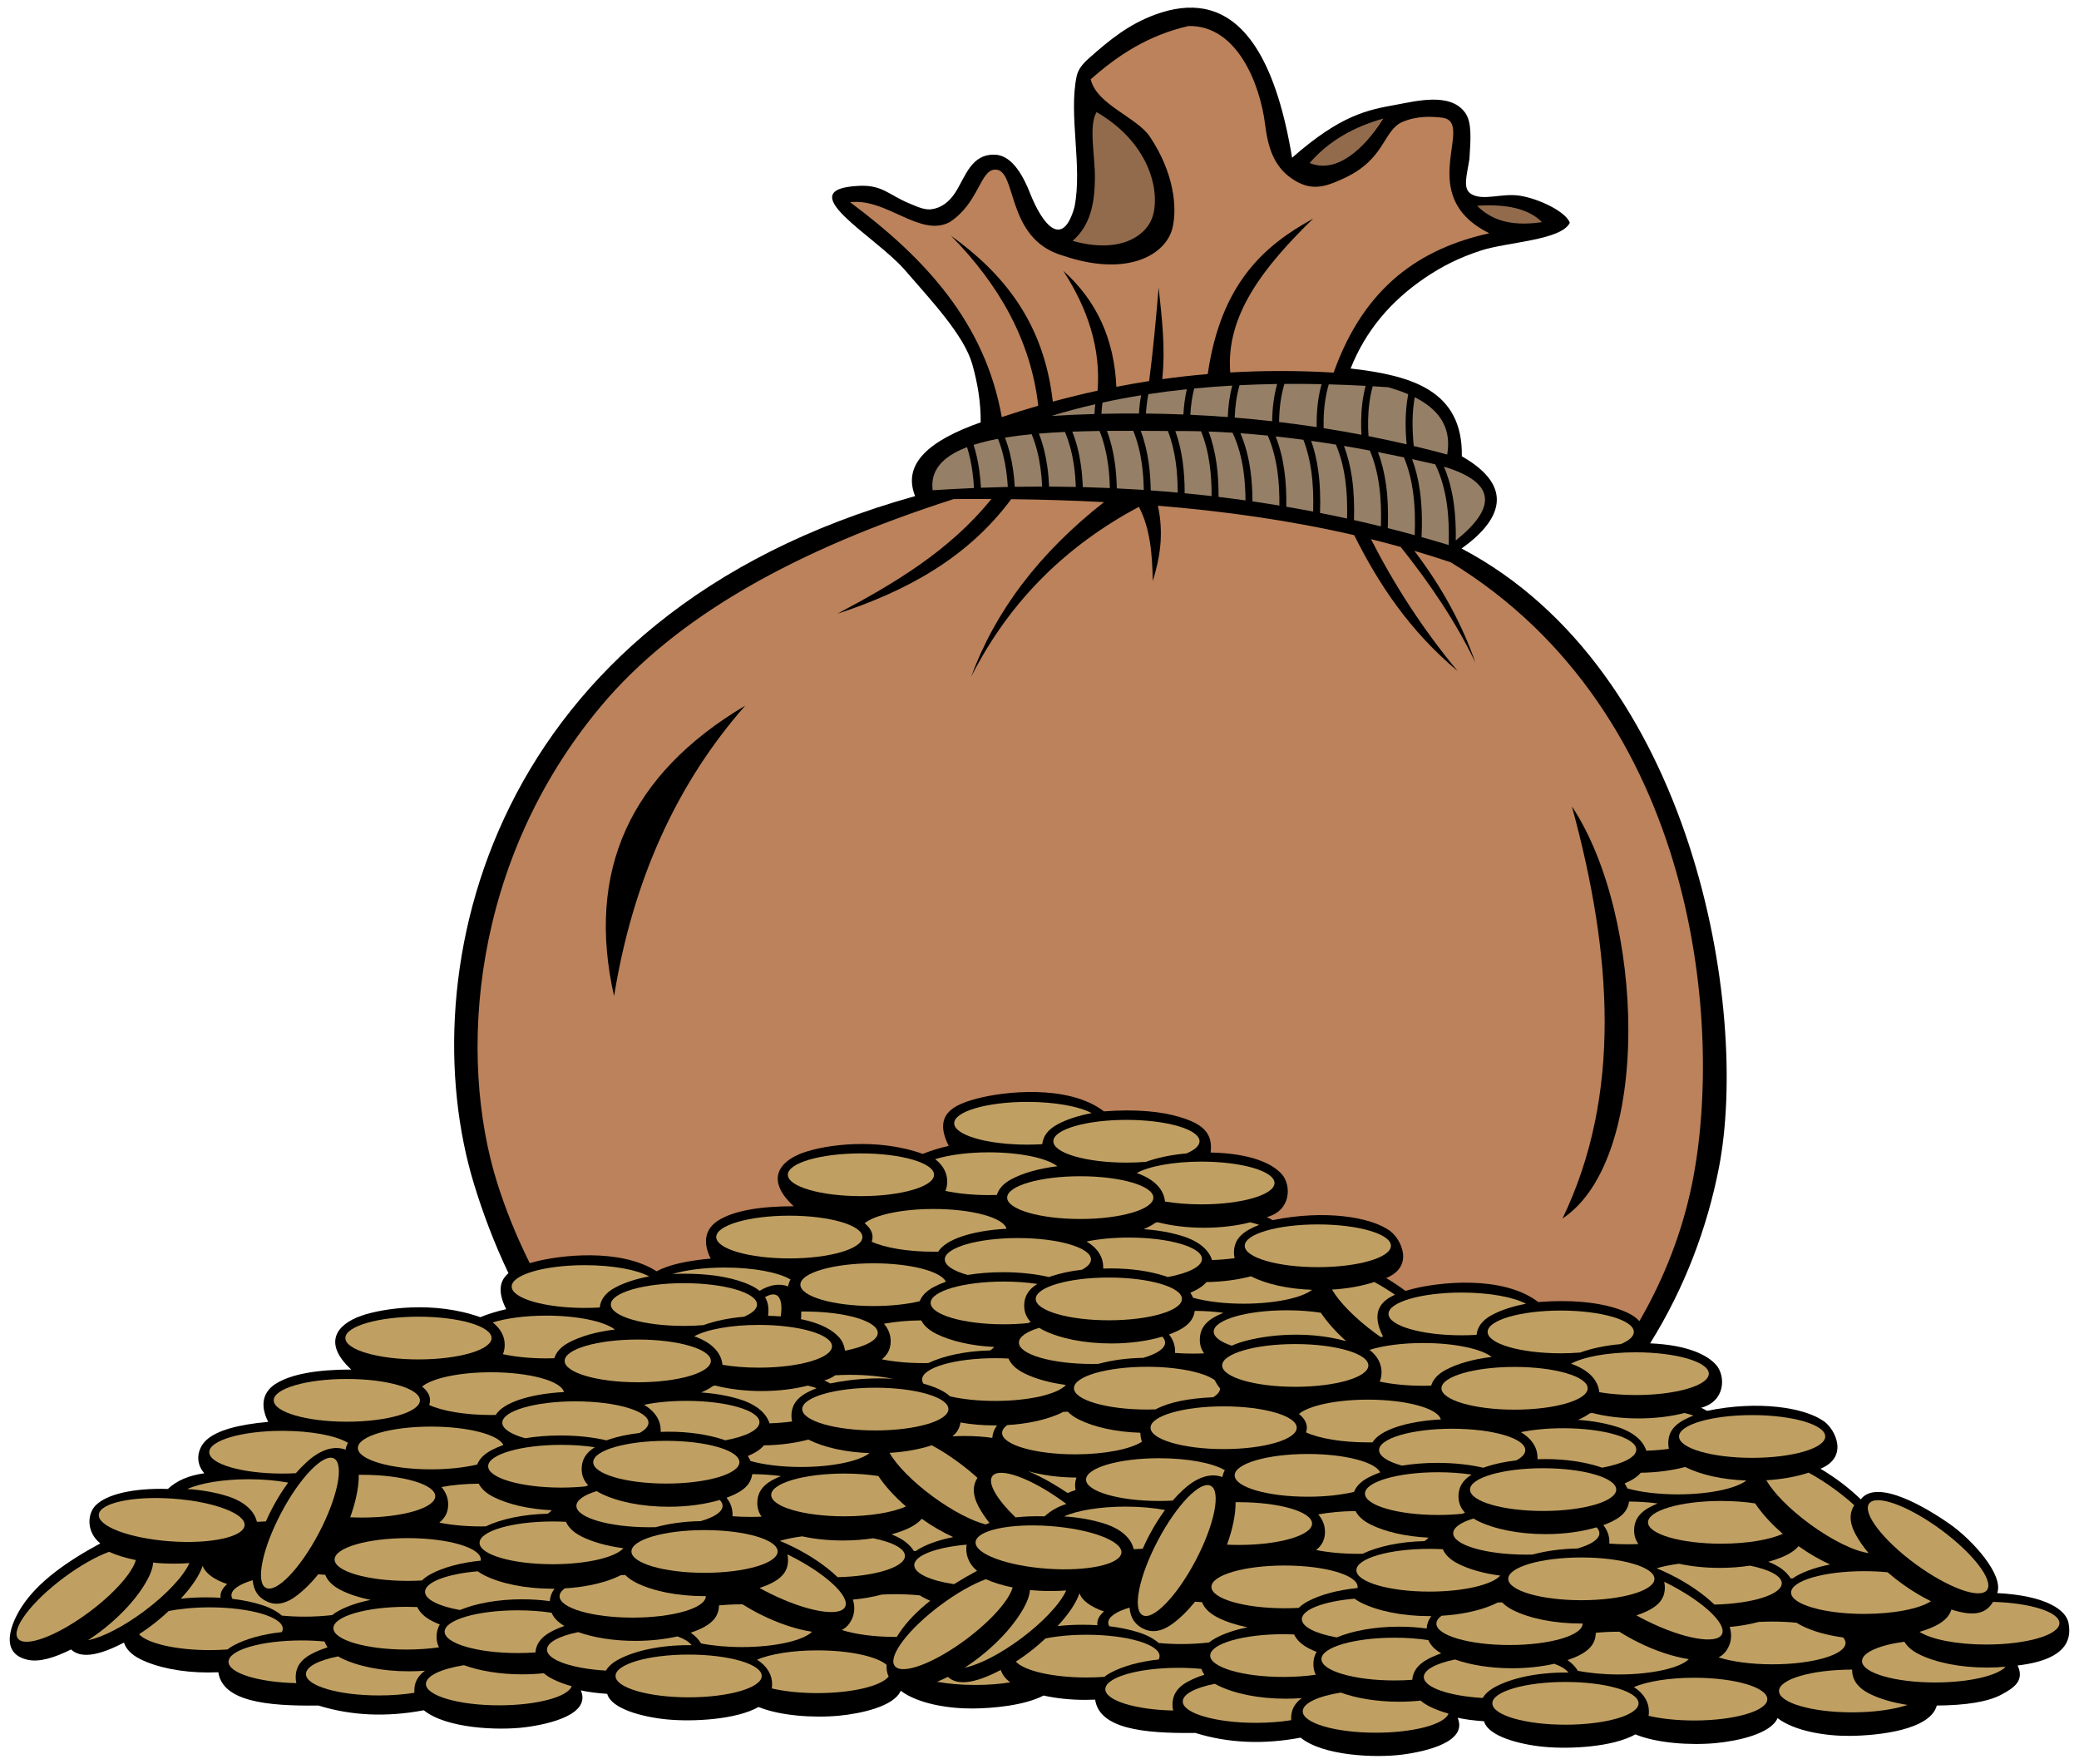 <?xml version="1.0" encoding="UTF-8"?>
<!DOCTYPE svg PUBLIC "-//W3C//DTD SVG 1.1//EN" "http://www.w3.org/Graphics/SVG/1.1/DTD/svg11.dtd">
<svg version="1.1" xmlns="http://www.w3.org/2000/svg" xmlns:xlink="http://www.w3.org/1999/xlink" x="0" y="0" width="593" height="503" viewBox="0, 0, 593, 503">
  <g id="Warstwa_x0020_1">
    <path d="M279.722,120.457 C265.23,125.556 257.289,132.173 261.022,141.494 C139.184,175.412 116.782,277.646 135.237,337.811 C137.644,345.659 140.799,354.249 145.033,363.122 C142.617,365.156 141.787,368.247 144.39,373.382 C141.637,373.998 139.205,374.776 136.992,375.668 C123.648,370.912 109.135,373.141 103.064,375.257 C95.965,377.731 92.006,383.041 100.178,390.598 C90.286,390.6 82.877,391.933 78.548,394.724 C75.255,396.848 73.942,400.458 76.493,405.518 C68.144,406.284 61.976,407.877 58.921,410.652 C56.391,412.951 55.455,416.983 58.274,420.186 C54.07,420.764 50.531,422.163 47.873,424.654 C37.896,424.364 30.537,426.191 27.384,429.233 C24.853,431.674 24.547,436.896 28.6,440.188 C18.964,445.388 10.893,451.13 6.306,458.078 C3.143,462.871 -0.44,471.632 8.012,473.402 C11.246,474.079 15.465,472.831 20.273,470.434 C22.815,472.843 27.525,472.578 35.351,468.471 C35.941,470.25 37.364,471.868 40.044,473.206 C44.697,475.527 51.652,477.002 59.422,477.002 C60.385,477.002 61.335,476.979 62.271,476.935 C63.513,485.181 75.819,486.635 90.833,486.426 C100.185,489.332 110.201,489.783 120.882,487.777 C127.251,492.96 142.069,493.618 149.87,492.61 C156.973,491.692 168.601,488.889 165.669,482.106 C167.678,482.553 170.188,482.885 173.2,483.102 C174.368,487.393 183.339,489.716 190.212,490.383 C197.634,491.103 209.915,490.473 216.371,486.845 C222.418,489.341 232.061,490.022 239.329,489.326 C245.64,488.721 255.001,486.679 256.923,482.211 C261.845,485.948 270.683,487.337 277.545,487.271 C283.32,487.216 292.19,486.412 297.663,483.573 C301.201,484.364 305.236,484.813 309.517,484.813 C310.481,484.813 311.431,484.79 312.367,484.746 C313.608,492.993 325.915,494.446 340.929,494.237 C350.281,497.143 360.297,497.594 370.977,495.589 C377.347,500.771 392.165,501.429 399.966,500.421 C407.068,499.503 418.697,496.7 415.765,489.917 C417.773,490.364 420.284,490.696 423.296,490.913 C424.464,495.204 433.435,497.527 440.308,498.194 C447.729,498.914 460.011,498.284 466.467,494.656 C472.514,497.152 482.157,497.833 489.425,497.137 C495.735,496.532 505.097,494.49 507.019,490.022 C511.94,493.759 520.778,495.148 527.641,495.083 C535.924,495.004 550.58,493.387 552.437,486.428 C560.588,486.363 567.027,485.423 571.02,483.233 C574.329,481.418 577.546,479.414 575.493,475 C591.043,473.191 590.589,466.211 590.02,462.937 C589.376,459.228 583.746,455.092 569.674,454.352 C571.608,449.115 562.508,439.149 556.28,434.765 C549.65,430.098 535.413,421.541 530.756,427.617 C527.501,424.484 523.725,421.553 519.257,418.889 C527.419,415.525 523.468,407.724 520.368,405.452 C514.858,401.413 501.588,399.351 486.886,402.378 C486.299,402.024 485.744,401.748 485.201,401.508 C492.261,399.632 492.2,392.389 489.53,389.318 C486.977,386.382 481.236,383.588 470.668,383.129 C480.564,367.26 486.939,350.166 490.27,333.146 C499.139,287.821 483.054,191.253 416.883,156.437 C428.044,148.506 432.355,138.906 416.964,130.141 C417.284,111.177 402.352,107.076 385.241,105.097 C389.519,94.32 396.685,85.901 406.298,79.346 C411.235,75.98 416.252,73.441 422.568,71.404 C429.928,69.031 445.391,68.526 447.768,63.522 C446.559,60.29 438.813,56.615 433.407,55.802 C428.328,55.038 422.994,57.389 419.626,55.324 C417.111,53.782 418.401,50.083 419.133,45.325 C419.513,39.411 419.848,34.866 417.908,32.15 C413.713,26.274 403.947,28.837 398.323,29.853 C390.285,31.306 382.575,32.645 368.545,44.991 C364.191,18.606 355.717,4.905 343.559,2.548 C339.317,1.725 334.627,2.283 329.506,4.165 C321.866,6.973 316.509,11.369 310.588,16.624 C308.918,18.106 307.509,19.727 307.081,21.799 C304.767,33.021 308.796,47.467 306.478,59.055 C303.121,70.942 297.48,64.404 293.786,55.062 C292.148,50.918 288.976,44.353 283.897,44.121 C277.024,43.807 275.374,50.393 272.555,54.803 C270.738,57.646 268.478,59.268 265.776,59.67 C263.781,59.966 261.753,59.012 259.277,57.979 C253.421,55.537 251.683,52.685 244.999,53.003 C224.971,53.954 249.64,67.255 258.048,76.956 C265.781,85.878 274.992,95.656 277.328,103.886 C278.861,109.287 279.771,114.79 279.722,120.457 z" fill="#000000" id="_272412760"/>
    <path d="M240.825,420.269 C244.33,420.269 247.632,420.522 250.531,420.969 C252.431,423.807 255.115,426.793 258.406,429.64 C254.703,431.334 248.212,432.459 240.825,432.459 C229.313,432.459 219.976,429.73 219.976,426.364 C219.976,422.998 229.313,420.269 240.825,420.269 z" fill="#C0A062" id="_272412688"/>
    <path d="M261.219,442.362 C261.03,442.357 260.841,442.351 260.654,442.344 C259.524,440.495 257.469,438.826 254.288,437.614 C255.584,437.256 256.797,436.85 257.914,436.401 C260.322,435.432 261.913,434.363 262.904,433.159 C265.916,435.296 268.969,437.052 271.89,438.387 C268.251,439.102 265.081,440.17 262.627,441.487 C262.104,441.768 261.637,442.06 261.219,442.362 z" fill="#C0A062" id="_272412616"/>
    <path d="M211.622,457.562 L211.803,457.562 C213.408,458.58 215.126,459.554 216.939,460.463 C222.085,463.044 227.193,464.7 231.612,465.391 C229.055,467.912 221.073,469.752 211.622,469.752 C207.301,469.752 203.288,469.367 199.958,468.708 C199.312,467.609 198.343,466.571 197.009,465.652 C197.595,465.454 198.159,465.247 198.701,465.029 C203.447,463.12 205.017,460.824 205.08,457.868 C207.138,457.669 209.336,457.562 211.622,457.562 z" fill="#C0A062" id="_272412544"/>
    <path d="M249.062,438.717 C254.534,439.816 258.124,441.658 258.124,443.745 C258.124,446.948 249.666,449.575 238.923,449.82 C235.762,446.803 231.502,443.823 226.535,441.334 C225.161,440.644 223.79,440.021 222.434,439.464 C224.254,438.925 226.413,438.485 228.813,438.173 C232.29,438.929 236.233,439.357 240.413,439.357 C243.451,439.357 246.363,439.13 249.062,438.717 z" fill="#C0A062" id="_272412472"/>
    <path d="M80.157,431.568 C85.521,421.382 92.286,414.392 95.264,415.96 C98.242,417.529 96.307,427.061 90.943,437.248 C85.578,447.434 78.813,454.424 75.835,452.855 C72.857,451.288 74.793,441.755 80.157,431.568 z" fill="#C0A062" id="_272412400"/>
    <path d="M54.021,445.798 C52.404,449.44 47.6,454.687 41.143,459.499 C35.08,464.017 29.068,467.03 25.084,467.802 C26.744,466.73 28.414,465.526 30.062,464.199 C35.347,459.943 39.441,455.202 41.838,450.92 C42.999,448.847 43.572,447.138 43.674,445.668 C45.571,445.86 47.55,445.961 49.586,445.961 C51.099,445.961 52.581,445.905 54.021,445.798 z" fill="#C0A062" id="_272412328"/>
    <path d="M18.182,449.971 C22.808,446.524 27.405,443.953 31.094,442.585 C33.261,443.558 35.856,444.361 38.751,444.939 C37.733,448.565 32.612,454.419 25.467,459.744 C16.236,466.623 7.12,470.016 5.107,467.315 C3.096,464.617 8.952,456.851 18.182,449.971 z" fill="#C0A062" id="_272412256"/>
    <path d="M70.937,421.885 C75.083,421.885 78.945,422.238 82.193,422.848 C80.616,424.995 79.104,427.401 77.724,430.01 C77.035,431.313 76.407,432.614 75.84,433.904 C75.006,433.963 74.152,434.007 73.282,434.036 C72.601,431.099 69.993,428.333 64.762,426.683 C61.497,425.653 57.624,424.946 53.411,424.678 C57.124,422.997 63.586,421.885 70.937,421.885 z" fill="#C0A062" id="_272412184"/>
    <path d="M90.774,448.995 C91.448,449.033 92.11,449.08 92.759,449.136 C93.407,450.795 94.816,452.305 97.342,453.565 C99.634,454.708 102.483,455.646 105.713,456.303 C102.172,457.018 99.085,458.069 96.684,459.358 C95.939,459.758 95.306,460.18 94.773,460.623 C92.334,460.916 89.663,461.078 86.863,461.078 C84.61,461.078 82.441,460.972 80.408,460.779 C79.028,459.572 77.116,458.52 74.598,457.725 C72.14,456.95 69.337,456.357 66.304,455.997 C66.115,455.667 66.014,455.329 66.014,454.983 C66.014,453.308 68.329,451.79 72.073,450.688 C72.363,453.814 73.8,455.541 75.779,456.587 C78.104,457.817 80.84,457.801 84.234,455.371 C86.384,453.83 88.618,451.66 90.774,448.995 z" fill="#C0A062" id="_272412112"/>
    <path d="M157.375,430.729 C157.08,431.072 156.686,431.404 156.201,431.722 C149.19,431.881 142.934,433.241 138.571,435.323 C138.102,435.332 137.63,435.338 137.153,435.338 C132.756,435.338 128.679,434.939 125.316,434.26 C127.165,432.77 127.833,431.062 127.833,429.05 C127.833,427.344 127.238,425.636 125.915,424.108 C129,423.53 132.64,423.183 136.549,423.15 C137.282,424.582 138.641,425.889 140.87,427.001 C144.941,429.032 150.775,430.415 157.375,430.729 z" fill="#C0A062" id="_272412040"/>
    <path d="M156.819,456.652 C154.336,456.309 151.684,456.125 148.93,456.125 C142.014,456.125 135.744,457.293 131.168,459.187 C125.211,458.114 121.238,456.191 121.238,453.995 C121.238,451.221 127.582,448.879 136.258,448.142 C136.817,448.553 137.462,448.946 138.205,449.316 C142.859,451.638 149.814,453.113 157.583,453.113 C157.784,453.113 157.985,453.112 158.185,453.11 C157.315,454.208 156.916,455.401 156.819,456.652 z" fill="#C0A062" id="_272411968"/>
    <path d="M201.311,455.223 L201.313,455.258 C201.313,458.624 191.976,461.353 180.464,461.353 C168.951,461.353 159.615,458.624 159.615,455.258 C159.615,454.464 160.135,453.705 161.079,453.01 C166.474,452.696 171.327,451.667 175.084,450.156 C175.816,449.861 176.472,449.558 177.059,449.244 C177.486,449.223 177.919,449.206 178.353,449.193 C179.121,450 180.155,450.751 181.514,451.428 C186.167,453.75 193.122,455.225 200.892,455.225 L201.311,455.223 z" fill="#C0A062" id="_272411896"/>
    <path d="M115.949,458.27 C116.994,458.27 118.021,458.292 119.024,458.336 C119.725,459.867 121.109,461.262 123.468,462.439 C124.088,462.748 124.749,463.041 125.447,463.319 C124.781,464.418 124.524,465.597 124.524,466.825 C124.524,467.867 124.726,468.874 125.203,469.827 C122.414,470.232 119.273,470.46 115.949,470.46 C104.437,470.46 95.1,467.731 95.1,464.365 C95.1,461 104.437,458.27 115.949,458.27 z" fill="#C0A062" id="_272411824"/>
    <path d="M116.296,438.683 C127.809,438.683 137.145,441.412 137.145,444.778 C137.145,444.889 137.134,444.998 137.114,445.108 C131.389,445.666 126.405,447.042 122.891,448.928 C121.837,449.494 121.006,450.106 120.364,450.756 C119.048,450.832 117.689,450.873 116.296,450.873 C104.784,450.873 95.447,448.144 95.447,444.778 C95.447,441.412 104.784,438.683 116.296,438.683 z" fill="#C0A062" id="_272411752"/>
    <path d="M193.238,466.706 C195.187,467.427 196.591,468.281 197.266,469.213 C196.962,469.209 196.657,469.207 196.35,469.207 C188.252,469.207 181.038,470.809 176.394,473.302 C174.644,474.241 173.515,475.307 172.832,476.462 C163.252,475.912 156.022,473.444 156.022,470.482 C156.022,468.417 159.539,466.591 164.915,465.489 C169.321,467.047 175.001,467.987 181.2,467.987 C185.557,467.987 189.655,467.523 193.238,466.706 z" fill="#C0A062" id="_272411680"/>
    <path d="M147.676,459.271 C151.157,459.271 154.438,459.52 157.323,459.961 C157.922,461.349 159.071,462.628 160.985,463.738 C159.566,464.231 158.276,464.788 157.14,465.398 C154.081,467.04 152.918,469.068 152.72,471.28 C151.105,471.397 149.416,471.461 147.676,471.461 C136.163,471.461 126.827,468.732 126.827,465.366 C126.827,462 136.163,459.271 147.676,459.271 z" fill="#C0A062" id="_272411608"/>
    <path d="M225.08,443.561 C235.396,448.674 242.549,455.265 241.054,458.281 C239.56,461.296 229.982,459.596 219.667,454.483 C218.631,453.97 217.629,453.441 216.663,452.903 C217.262,452.702 217.839,452.491 218.393,452.268 C223.239,450.319 224.773,447.967 224.773,444.919 C224.773,444.386 224.715,443.852 224.594,443.323 C224.756,443.402 224.918,443.481 225.08,443.561 z" fill="#C0A062" id="_272411536"/>
    <path d="M205.294,427.795 C205.821,428.331 206.105,428.897 206.105,429.482 C206.105,431.185 203.714,432.725 199.862,433.83 C195.147,433.91 190.763,434.533 187.051,435.554 C186.46,435.569 185.861,435.577 185.255,435.577 C173.743,435.577 164.407,432.848 164.407,429.482 C164.407,427.851 166.601,426.369 170.173,425.275 C170.538,425.502 170.933,425.723 171.36,425.936 C176.014,428.258 182.969,429.733 190.738,429.733 C196.154,429.733 201.173,429.016 205.294,427.795 z" fill="#C0A062" id="_272411464"/>
    <path d="M157.638,433.932 C158.936,433.932 160.206,433.967 161.439,434.033 C162.124,435.605 163.517,437.037 165.93,438.241 C169.022,439.783 173.13,440.951 177.818,441.562 C175.488,444.184 167.336,446.122 157.638,446.122 C146.125,446.122 136.789,443.393 136.789,440.027 C136.789,436.661 146.125,433.932 157.638,433.932 z" fill="#C0A062" id="_272411392"/>
    <path d="M160.086,412.08 C163.536,412.08 166.79,412.325 169.656,412.759 C166.825,414.507 165.914,416.648 165.914,418.958 C165.914,420.625 166.431,422.201 167.761,423.608 C167.506,423.711 167.256,423.816 167.012,423.924 C164.845,424.147 162.515,424.27 160.086,424.27 C148.574,424.27 139.237,421.541 139.237,418.175 C139.237,414.809 148.574,412.08 160.086,412.08 z" fill="#C0A062" id="_272411320"/>
    <path d="M64.786,451.79 C63.565,452.85 62.888,454.016 62.888,455.241 C62.888,455.396 62.897,455.549 62.916,455.702 C61.547,455.616 60.136,455.571 58.696,455.571 C56.209,455.571 53.812,455.705 51.564,455.954 C53.174,454.217 54.533,452.512 55.594,450.913 C56.611,449.379 57.362,447.912 57.811,446.568 C58.514,448.686 61.044,450.498 64.786,451.79 z" fill="#C0A062" id="_272411248"/>
    <path d="M103.297,420.621 C114.81,420.621 124.146,423.35 124.146,426.715 C124.146,430.081 114.81,432.81 103.297,432.81 C102.137,432.81 100.999,432.782 99.89,432.728 C101.133,429.304 101.912,426.041 102.213,423.159 C102.31,422.231 102.346,421.39 102.325,420.627 C102.647,420.623 102.971,420.621 103.297,420.621 z" fill="#C0A062" id="_272411176"/>
    <path d="M49.416,427.43 C60.898,428.261 70.013,431.658 69.77,435.015 C69.527,438.372 60.017,440.419 48.535,439.588 C37.053,438.756 27.938,435.359 28.181,432.002 C28.424,428.645 37.934,426.598 49.416,427.43 z" fill="#C0A062" id="_272411104"/>
    <path d="M59.809,458.426 C71.321,458.426 80.658,461.156 80.658,464.521 C80.658,464.847 80.568,465.168 80.399,465.48 C74.896,466.07 70.111,467.419 66.707,469.246 C66.006,469.623 65.404,470.018 64.891,470.433 C63.264,470.552 61.562,470.616 59.809,470.616 C50.153,470.616 42.03,468.696 39.66,466.09 C41.34,465.009 43.029,463.792 44.697,462.449 C45.902,461.479 47.045,460.483 48.12,459.474 C51.454,458.812 55.477,458.426 59.809,458.426 z" fill="#C0A062" id="_272411032"/>
    <path d="M86.033,467.86 C88.321,467.86 90.52,467.967 92.58,468.166 C92.773,468.739 93.052,469.293 93.433,469.828 C91.695,470.384 90.134,471.033 88.787,471.755 C85.398,473.574 84.337,475.869 84.337,478.362 C84.337,478.931 84.398,479.489 84.53,480.034 C73.72,479.808 65.184,477.173 65.184,473.955 C65.184,470.589 74.521,467.86 86.033,467.86 z" fill="#C0A062" id="_272410960"/>
    <path d="M121.218,476.492 C118.935,478.148 118.177,480.115 118.177,482.222 C118.177,482.413 118.183,482.602 118.197,482.791 C115.209,483.274 111.772,483.551 108.115,483.551 C96.602,483.551 87.266,480.822 87.266,477.456 C87.266,475.358 90.893,473.508 96.413,472.411 C96.681,472.567 96.963,472.72 97.262,472.869 C101.915,475.191 108.87,476.666 116.64,476.666 C118.203,476.666 119.733,476.606 121.218,476.492 z" fill="#C0A062" id="_272410888"/>
    <path d="M155.11,477.209 C155.801,477.815 156.662,478.386 157.717,478.913 C159.264,479.684 161.064,480.361 163.064,480.922 C161.952,483.982 153.094,486.366 142.334,486.366 C130.822,486.366 121.486,483.637 121.486,480.271 C121.486,477.964 125.872,475.956 132.339,474.921 C136.787,476.545 142.587,477.529 148.93,477.529 C151.061,477.529 153.132,477.418 155.11,477.209 z" fill="#C0A062" id="_272410816"/>
    <path d="M196.422,471.894 C207.935,471.894 217.271,474.623 217.271,477.988 C217.271,481.354 207.935,484.084 196.422,484.084 C184.91,484.084 175.573,481.354 175.573,477.988 C175.573,474.623 184.91,471.894 196.422,471.894 z" fill="#C0A062" id="_272410744"/>
    <path d="M248.023,414.433 C245.059,416.743 237.434,418.389 228.497,418.389 C222.904,418.389 217.825,417.743 214.08,416.695 C213.88,416.209 213.623,415.73 213.305,415.265 C215.486,414.35 216.961,413.345 217.907,412.223 C222.558,412.156 226.891,411.56 230.581,410.575 L230.774,410.674 C234.998,412.781 241.118,414.19 248.023,414.433 z" fill="#C0A062" id="_272410672"/>
    <path d="M214.557,420.436 C217.468,420.456 220.23,420.649 222.729,420.983 C221.917,421.316 221.159,421.672 220.458,422.048 C217.069,423.867 216.007,426.162 216.007,428.655 C216.007,430.031 216.36,431.346 217.232,432.555 C216.203,432.6 215.15,432.625 214.077,432.625 C212.3,432.625 210.576,432.559 208.929,432.437 C208.941,432.251 208.947,432.064 208.947,431.873 C208.947,430.253 208.41,428.631 207.223,427.164 C207.57,427.038 207.909,426.91 208.239,426.777 C212.537,425.048 214.229,423.003 214.557,420.436 z" fill="#C0A062" id="_272410000"/>
    <path d="M200.957,436.387 C212.469,436.387 221.806,439.116 221.806,442.482 C221.806,445.848 212.469,448.577 200.957,448.577 C189.444,448.577 180.108,445.848 180.108,442.482 C180.108,439.116 189.444,436.387 200.957,436.387 z" fill="#C0A062" id="_272410024"/>
    <path d="M195.776,399.531 C207.289,399.531 216.625,402.26 216.625,405.626 C216.625,407.798 212.735,409.704 206.882,410.784 C206.569,410.67 206.248,410.56 205.915,410.455 C201.683,409.12 196.429,408.329 190.738,408.329 C189.964,408.329 189.198,408.343 188.441,408.371 C188.45,408.218 188.453,408.063 188.453,407.905 C188.453,405.27 187.033,402.632 183.705,400.655 C187.112,399.947 191.277,399.531 195.776,399.531 z" fill="#C0A062" id="_272410096"/>
    <path d="M249.671,395.781 C261.183,395.781 270.52,398.51 270.52,401.875 C270.52,405.241 261.183,407.97 249.671,407.97 C238.158,407.97 228.822,405.241 228.822,401.875 C228.822,398.51 238.158,395.781 249.671,395.781 z" fill="#C0A062" id="_272410192"/>
    <path d="M230.386,395.183 C231.305,395.404 232.157,395.648 232.934,395.912 C231.945,396.297 231.03,396.716 230.197,397.163 C226.808,398.982 225.746,401.277 225.746,403.77 C225.746,404.329 225.806,404.876 225.933,405.412 C223.936,405.684 221.768,405.867 219.488,405.942 C218.625,403.209 216.024,400.677 211.115,399.128 C207.907,398.116 204.111,397.417 199.984,397.137 C201.348,396.57 202.44,395.969 203.3,395.326 C203.521,395.268 203.748,395.212 203.977,395.157 C207.835,396.157 212.374,396.734 217.231,396.734 C222.048,396.734 226.55,396.166 230.386,395.183 z" fill="#C0A062" id="_272410480"/>
    <path d="M155.832,375.224 C164.785,375.224 172.42,376.874 175.373,379.19 C170.115,379.81 165.546,381.128 162.262,382.891 C159.86,384.181 158.626,385.708 158.112,387.377 C157.363,387.401 156.603,387.414 155.832,387.414 C151.193,387.414 146.909,386.97 143.445,386.22 C143.808,385.386 143.961,384.492 143.961,383.529 C143.961,381.275 142.923,379.019 140.54,377.177 C144.348,375.975 149.79,375.224 155.832,375.224 z" fill="#C0A062" id="_272410432"/>
    <path d="M181.91,382.041 C193.423,382.041 202.759,384.77 202.759,388.136 C202.759,391.502 193.423,394.231 181.91,394.231 C170.398,394.231 161.061,391.502 161.061,388.136 C161.061,384.77 170.398,382.041 181.91,382.041 z" fill="#C0A062" id="_272409520"/>
    <path d="M216.463,377.871 C227.975,377.871 237.312,380.601 237.312,383.966 C237.312,387.332 227.975,390.061 216.463,390.061 C212.678,390.061 209.13,389.766 206.07,389.25 C205.787,386.081 203.384,382.987 198.012,381.126 C201.506,379.191 208.457,377.871 216.463,377.871 z" fill="#C0A062" id="_272409064"/>
    <path d="M195.078,365.966 C206.591,365.966 215.927,368.695 215.927,372.061 C215.927,373.354 214.548,374.552 212.199,375.538 C207.835,375.908 203.877,376.752 200.636,377.935 C198.866,378.078 197.003,378.156 195.078,378.156 C183.566,378.156 174.229,375.427 174.229,372.061 C174.229,368.695 183.566,365.966 195.078,365.966 z" fill="#C0A062" id="_272409136"/>
    <path d="M166.802,360.835 C174.733,360.835 181.63,362.13 185.155,364.036 C181.335,364.75 178.011,365.85 175.462,367.219 C172.498,368.81 171.314,370.764 171.063,372.897 C169.687,372.98 168.263,373.025 166.802,373.025 C155.29,373.025 145.953,370.296 145.953,366.93 C145.953,363.564 155.29,360.835 166.802,360.835 z" fill="#C0A062" id="_272406808"/>
    <path d="M80.53,408.08 C88.757,408.08 95.87,409.473 99.262,411.496 C98.909,412.126 98.685,412.781 98.563,413.455 C95.618,412.329 91.735,413.09 87.469,416.997 C86.437,417.943 85.401,419.002 84.377,420.165 C83.13,420.233 81.845,420.27 80.53,420.27 C69.018,420.27 59.682,417.541 59.682,414.175 C59.682,410.809 69.018,408.08 80.53,408.08 z" fill="#C0A062" id="_272406736"/>
    <path d="M140.079,391.376 C151.072,391.376 160.08,393.864 160.87,397.019 C155.974,397.274 151.573,398.055 148.195,399.182 L148.196,399.184 C144.88,400.29 142.474,401.792 141.388,403.553 C140.955,403.561 140.519,403.565 140.079,403.565 C132.639,403.565 126.11,402.425 122.42,400.71 C122.579,400.278 122.66,399.833 122.66,399.376 C122.66,397.938 121.852,396.612 120.398,395.455 C123.245,393.079 130.981,391.376 140.079,391.376 z" fill="#C0A062" id="_272406664"/>
    <path d="M119.358,375.524 C130.87,375.524 140.207,378.253 140.207,381.619 C140.207,384.985 130.87,387.714 119.358,387.714 C107.845,387.714 98.509,384.985 98.509,381.619 C98.509,378.253 107.845,375.524 119.358,375.524 z" fill="#C0A062" id="_272406616"/>
    <path d="M98.926,393.286 C110.439,393.286 119.775,396.015 119.775,399.381 C119.775,402.747 110.439,405.476 98.926,405.476 C87.414,405.476 78.078,402.747 78.078,399.381 C78.078,396.015 87.414,393.286 98.926,393.286 z" fill="#C0A062" id="_272407192"/>
    <path d="M122.928,406.873 C133.449,406.873 142.152,409.152 143.572,412.113 C142.305,412.571 141.146,413.082 140.114,413.636 C137.922,414.812 136.703,416.187 136.116,417.687 C132.523,418.546 127.931,419.062 122.928,419.062 C111.415,419.062 102.079,416.333 102.079,412.967 C102.079,409.602 111.415,406.873 122.928,406.873 z" fill="#C0A062" id="_272406976"/>
    <path d="M164.12,399.67 C175.632,399.67 184.969,402.399 184.969,405.765 C184.969,406.825 184.041,407.82 182.412,408.688 C179.153,409.075 176.224,409.703 173.814,410.507 C173.534,410.6 173.26,410.696 172.993,410.795 C169.26,409.919 164.733,409.405 159.869,409.405 C156.261,409.405 152.84,409.688 149.791,410.191 C145.777,409.08 143.271,407.508 143.271,405.765 C143.271,402.399 152.607,399.67 164.12,399.67 z" fill="#C0A062" id="_272407048"/>
    <path d="M190.055,410.932 C201.567,410.932 210.904,413.661 210.904,417.027 C210.904,420.392 201.567,423.122 190.055,423.122 C178.542,423.122 169.206,420.392 169.206,417.027 C169.206,413.661 178.542,410.932 190.055,410.932 z" fill="#C0A062" id="_272407120"/>
    <path d="M218.224,369.957 C219.529,369.182 220.653,368.953 221.483,369.39 C222.791,370.079 223.15,372.305 222.688,375.448 C221.549,375.359 220.348,375.299 219.082,375.272 C219.371,373.067 219.059,371.347 218.224,369.957 z" fill="#C0A062" id="_272406592"/>
    <path d="M283.594,384.159 C283.299,384.502 282.905,384.834 282.421,385.152 C275.409,385.31 269.153,386.671 264.79,388.753 C264.321,388.762 263.849,388.768 263.372,388.768 C258.975,388.768 254.898,388.369 251.535,387.689 C253.384,386.199 254.053,384.491 254.053,382.48 C254.053,380.773 253.458,379.066 252.134,377.538 C255.219,376.959 258.859,376.612 262.768,376.58 C263.502,378.012 264.86,379.318 267.089,380.431 C271.161,382.462 276.994,383.845 283.594,384.159 z" fill="#C0A062" id="_272406520"/>
    <path d="M283.038,410.079 C280.555,409.736 277.903,409.552 275.149,409.552 C273.96,409.552 272.792,409.588 271.646,409.654 C273.086,408.503 273.773,407.123 273.955,405.703 C276.983,406.242 280.31,406.54 283.802,406.54 C284.003,406.54 284.204,406.538 284.404,406.536 C283.535,407.635 283.135,408.828 283.038,410.079 z" fill="#C0A062" id="_272406448"/>
    <path d="M242.514,392.11 C247.046,392.11 251.239,392.532 254.659,393.25 C249.323,392.895 243.193,393.248 236.79,394.567 C236.204,394.213 235.648,393.936 235.105,393.696 C236.36,393.363 237.39,392.859 238.221,392.239 C239.607,392.154 241.042,392.11 242.514,392.11 z" fill="#C0A062" id="_272406016"/>
    <path d="M331.514,381.225 C332.04,381.76 332.324,382.327 332.324,382.912 C332.324,384.615 329.934,386.154 326.081,387.26 C321.367,387.339 316.982,387.962 313.271,388.984 C312.679,388.998 312.08,389.007 311.475,389.007 C299.963,389.007 290.626,386.277 290.626,382.912 C290.626,381.28 292.82,379.798 296.392,378.704 C296.757,378.931 297.152,379.153 297.58,379.366 C302.233,381.687 309.188,383.162 316.958,383.162 C322.374,383.162 327.393,382.445 331.514,381.225 z" fill="#C0A062" id="_272406160"/>
    <path d="M283.857,387.362 C285.156,387.362 286.426,387.396 287.659,387.463 C288.344,389.035 289.737,390.467 292.15,391.671 C295.242,393.213 299.35,394.381 304.038,394.991 C301.708,397.614 293.556,399.552 283.857,399.552 C279.001,399.552 274.533,399.066 270.99,398.251 C270.75,398.019 270.509,397.815 270.273,397.642 C268.621,396.431 266.271,395.397 263.394,394.626 C263.142,394.247 263.009,393.856 263.009,393.457 C263.009,390.091 272.345,387.362 283.857,387.362 z" fill="#C0A062" id="_272406208"/>
    <path d="M286.304,365.507 C289.754,365.507 293.007,365.751 295.874,366.185 C293.043,367.934 292.132,370.074 292.132,372.385 C292.132,374.051 292.649,375.628 293.979,377.035 C293.724,377.138 293.474,377.243 293.23,377.35 C291.062,377.574 288.732,377.696 286.304,377.696 C274.791,377.696 265.455,374.967 265.455,371.601 C265.455,368.236 274.791,365.507 286.304,365.507 z" fill="#C0A062" id="_272406184"/>
    <path d="M229.516,374.05 C241.028,374.05 250.365,376.779 250.365,380.145 C250.365,382.267 246.651,384.136 241.022,385.227 C240.824,383.778 240.252,382.447 239.434,381.507 C237.609,379.407 234.153,377.38 228.467,376.228 C228.538,375.441 228.562,374.72 228.543,374.057 C228.866,374.052 229.189,374.05 229.516,374.05 z" fill="#C0A062" id="_272408536"/>
    <path d="M374.243,367.862 C371.279,370.173 363.654,371.818 354.717,371.818 C349.124,371.818 344.045,371.173 340.3,370.125 C340.1,369.638 339.843,369.16 339.525,368.694 C341.706,367.779 343.181,366.775 344.127,365.653 C348.778,365.586 353.111,364.99 356.801,364.004 L356.994,364.103 C361.218,366.21 367.338,367.62 374.243,367.862 z" fill="#C0A062" id="_272408608"/>
    <path d="M340.777,373.866 C343.688,373.885 346.45,374.079 348.949,374.413 C348.137,374.746 347.378,375.102 346.678,375.478 C343.289,377.297 342.227,379.592 342.227,382.084 C342.227,383.461 342.58,384.776 343.452,385.984 C342.423,386.03 341.37,386.054 340.297,386.054 C338.52,386.054 336.796,385.989 335.149,385.866 C335.161,385.681 335.167,385.493 335.167,385.302 C335.167,383.682 334.63,382.061 333.443,380.593 C333.79,380.468 334.129,380.339 334.459,380.207 C338.757,378.478 340.449,376.432 340.777,373.866 z" fill="#C0A062" id="_272408776"/>
    <path d="M321.995,352.96 C333.507,352.96 342.844,355.69 342.844,359.055 C342.844,361.227 338.953,363.134 333.1,364.213 C332.788,364.099 332.467,363.99 332.133,363.884 C327.901,362.549 322.648,361.758 316.957,361.758 C316.183,361.758 315.417,361.772 314.66,361.801 C314.668,361.647 314.672,361.492 314.672,361.335 C314.672,358.7 313.252,356.062 309.923,354.085 C313.33,353.376 317.496,352.96 321.995,352.96 z" fill="#C0A062" id="_272408896"/>
    <path d="M375.89,349.21 C387.403,349.21 396.739,351.939 396.739,355.305 C396.739,358.671 387.403,361.4 375.89,361.4 C364.378,361.4 355.041,358.671 355.041,355.305 C355.041,351.939 364.378,349.21 375.89,349.21 z" fill="#C0A062" id="_272408968"/>
    <path d="M356.606,348.609 C357.525,348.831 358.376,349.074 359.153,349.338 C358.165,349.724 357.25,350.143 356.417,350.59 C353.028,352.409 351.966,354.704 351.966,357.197 C351.966,357.755 352.025,358.303 352.153,358.839 C350.156,359.111 347.988,359.294 345.708,359.369 C344.844,356.636 342.244,354.104 337.334,352.555 C334.126,351.543 330.331,350.843 326.203,350.564 C327.568,349.997 328.659,349.395 329.52,348.753 C329.741,348.695 329.968,348.639 330.197,348.584 C334.055,349.584 338.593,350.161 343.451,350.161 C348.267,350.161 352.77,349.593 356.606,348.609 z" fill="#C0A062" id="_272406280"/>
    <path d="M282.051,328.653 C291.003,328.653 298.638,330.303 301.592,332.62 C296.334,333.24 291.765,334.558 288.48,336.321 C286.078,337.61 284.845,339.138 284.331,340.806 C283.582,340.83 282.821,340.843 282.051,340.843 C277.411,340.843 273.127,340.399 269.663,339.65 C270.026,338.816 270.18,337.922 270.18,336.958 C270.18,334.705 269.141,332.448 266.759,330.606 C270.567,329.405 276.008,328.653 282.051,328.653 z" fill="#C0A062" id="_272406112"/>
    <path d="M308.128,335.471 C319.64,335.471 328.977,338.2 328.977,341.565 C328.977,344.931 319.64,347.661 308.128,347.661 C296.615,347.661 287.279,344.931 287.279,341.565 C287.279,338.2 296.615,335.471 308.128,335.471 z" fill="#C0A062" id="_272406328"/>
    <path d="M342.682,331.301 C354.195,331.301 363.531,334.03 363.531,337.396 C363.531,340.762 354.195,343.491 342.682,343.491 C338.897,343.491 335.349,343.195 332.289,342.68 C332.006,339.511 329.604,336.416 324.232,334.556 C327.725,332.62 334.676,331.301 342.682,331.301 z" fill="#C0A062" id="_272409640"/>
    <path d="M321.297,319.395 C332.81,319.395 342.147,322.125 342.147,325.49 C342.147,326.783 340.768,327.982 338.418,328.967 C334.055,329.338 330.096,330.181 326.855,331.365 C325.086,331.508 323.222,331.585 321.297,331.585 C309.785,331.585 300.449,328.856 300.449,325.49 C300.449,322.125 309.785,319.395 321.297,319.395 z" fill="#C0A062" id="_272408296"/>
    <path d="M293.019,314.265 C300.95,314.265 307.847,315.559 311.372,317.466 C307.552,318.18 304.228,319.28 301.679,320.648 C298.715,322.239 297.531,324.194 297.28,326.326 C295.904,326.41 294.48,326.455 293.019,326.455 C281.507,326.455 272.17,323.725 272.17,320.359 C272.17,316.994 281.507,314.265 293.019,314.265 z" fill="#C0A062" id="_272409616"/>
    <path d="M206.749,361.51 C214.975,361.51 222.088,362.903 225.48,364.926 C225.128,365.555 224.904,366.21 224.782,366.885 C222.537,366.026 219.746,366.264 216.656,368.157 C215.156,366.906 213.027,365.987 210.372,365.178 C205.88,363.811 199.682,363.006 191.841,363.345 C195.627,362.213 200.907,361.51 206.749,361.51 z" fill="#C0A062" id="_272409808"/>
    <path d="M266.297,344.805 C277.291,344.805 286.299,347.293 287.089,350.448 C282.193,350.704 277.791,351.484 274.414,352.612 L274.415,352.613 C271.098,353.72 268.692,355.221 267.607,356.982 C267.174,356.99 266.737,356.995 266.297,356.995 C258.858,356.995 252.328,355.855 248.639,354.14 C248.797,353.707 248.879,353.263 248.879,352.806 C248.879,351.368 248.07,350.041 246.617,348.885 C249.464,346.509 257.2,344.805 266.297,344.805 z" fill="#C0A062" id="_272409880"/>
    <path d="M245.576,328.954 C257.089,328.954 266.425,331.683 266.425,335.049 C266.425,338.414 257.089,341.144 245.576,341.144 C234.064,341.144 224.727,338.414 224.727,335.049 C224.727,331.683 234.064,328.954 245.576,328.954 z" fill="#C0A062" id="_272409184"/>
    <path d="M225.145,346.716 C236.658,346.716 245.994,349.445 245.994,352.811 C245.994,356.176 236.658,358.906 225.145,358.906 C213.633,358.906 204.296,356.176 204.296,352.811 C204.296,349.445 213.633,346.716 225.145,346.716 z" fill="#C0A062" id="_272409592"/>
    <path d="M249.146,360.299 C259.668,360.299 268.37,362.578 269.79,365.54 C268.523,365.998 267.365,366.509 266.333,367.063 C264.141,368.239 262.922,369.614 262.335,371.114 C258.741,371.973 254.15,372.489 249.146,372.489 C237.634,372.489 228.297,369.76 228.297,366.394 C228.297,363.029 237.634,360.299 249.146,360.299 z" fill="#C0A062" id="_272409448"/>
    <path d="M290.337,353.099 C301.85,353.099 311.187,355.829 311.187,359.194 C311.187,360.254 310.259,361.25 308.63,362.118 C305.371,362.504 302.441,363.133 300.032,363.937 C299.751,364.03 299.477,364.126 299.21,364.225 C295.478,363.349 290.951,362.835 286.087,362.835 C282.479,362.835 279.058,363.117 276.009,363.62 C271.994,362.51 269.489,360.938 269.489,359.194 C269.489,355.829 278.825,353.099 290.337,353.099 z" fill="#C0A062" id="_272409352"/>
    <path d="M316.274,364.361 C327.787,364.361 337.124,367.091 337.124,370.456 C337.124,373.822 327.787,376.551 316.274,376.551 C304.762,376.551 295.426,373.822 295.426,370.456 C295.426,367.091 304.762,364.361 316.274,364.361 z" fill="#C0A062" id="_272407672"/>
    <path d="M568.49,456.864 C579.099,457.149 587.413,459.758 587.413,462.933 C587.413,466.299 578.076,469.028 566.564,469.028 C558.08,469.028 550.78,467.545 547.525,465.419 C548.575,465.108 549.565,464.766 550.49,464.394 C554.216,462.896 555.985,461.158 556.603,459.051 C557.313,459.276 558.007,459.473 558.684,459.639 C563.755,460.878 566.374,459.861 568.15,457.385 C568.271,457.216 568.384,457.043 568.49,456.864 z" fill="#C0A062" id="_272407720"/>
    <path d="M523.413,424.822 C525.411,426.288 527.251,427.795 528.891,429.287 C527.572,431.368 527.362,433.979 529.201,437.464 C530.128,439.219 531.399,441.069 532.968,442.937 C529.004,442.418 522.636,439.373 516.2,434.648 C510.357,430.359 505.852,425.71 503.811,422.176 C508.319,421.908 512.446,421.141 515.869,420.011 C518.273,421.309 520.838,422.931 523.413,424.822 z" fill="#C0A062" id="_272407744"/>
    <path d="M531.724,448.105 C534.061,448.105 536.306,448.217 538.403,448.424 C539.749,449.594 541.198,450.741 542.737,451.844 C545.42,453.768 548.138,455.388 550.771,456.681 C547.519,458.81 540.215,460.295 531.724,460.295 C520.212,460.295 510.876,457.566 510.876,454.2 C510.876,450.835 520.212,448.105 531.724,448.105 z" fill="#C0A062" id="_272407768"/>
    <path d="M490.92,428.079 C494.425,428.079 497.726,428.331 500.626,428.778 C502.526,431.616 505.21,434.603 508.501,437.449 C504.797,439.144 498.307,440.268 490.92,440.268 C479.407,440.268 470.071,437.539 470.071,434.173 C470.071,430.808 479.407,428.079 490.92,428.079 z" fill="#C0A062" id="_272407552"/>
    <path d="M511.315,450.175 C511.126,450.169 510.937,450.163 510.749,450.156 C509.619,448.307 507.565,446.639 504.384,445.426 C505.68,445.068 506.893,444.662 508.01,444.213 C510.418,443.245 512.008,442.175 512.999,440.972 C516.012,443.108 519.064,444.864 521.986,446.199 C518.347,446.914 515.176,447.982 512.723,449.299 C512.2,449.58 511.732,449.872 511.315,450.175 z" fill="#C0A062" id="_272407312"/>
    <path d="M461.717,465.374 L461.898,465.375 C463.503,466.392 465.221,467.366 467.034,468.275 C472.18,470.857 477.288,472.513 481.707,473.203 C479.15,475.724 471.168,477.564 461.717,477.564 C457.396,477.564 453.383,477.179 450.054,476.521 C449.407,475.422 448.438,474.383 447.104,473.464 C447.69,473.267 448.254,473.06 448.796,472.842 C453.542,470.933 455.112,468.637 455.175,465.68 C457.233,465.481 459.431,465.374 461.717,465.374 z" fill="#C0A062" id="_272407840"/>
    <path d="M505.561,462.48 C507.988,462.48 510.317,462.601 512.483,462.824 C512.945,463.134 513.461,463.433 514.033,463.718 C517.08,465.238 521.114,466.395 525.717,467.012 C526.167,467.511 526.41,468.035 526.41,468.575 C526.41,471.94 517.073,474.67 505.561,474.67 C499.476,474.67 494.001,473.907 490.19,472.691 C491.481,472.045 492.359,471.054 493.002,469.772 C493.828,468.125 494.034,466.165 493.37,464.021 C496.337,463.749 499.109,463.258 501.589,462.59 C502.875,462.518 504.202,462.48 505.561,462.48 z" fill="#C0A062" id="_272407528"/>
    <path d="M499.157,446.529 C504.628,447.628 508.219,449.47 508.219,451.557 C508.219,454.761 499.761,457.387 489.018,457.633 C485.857,454.616 481.597,451.635 476.63,449.146 C475.256,448.457 473.885,447.833 472.529,447.276 C474.348,446.737 476.508,446.297 478.908,445.985 C482.385,446.741 486.328,447.169 490.508,447.169 C493.546,447.169 496.458,446.943 499.157,446.529 z" fill="#C0A062" id="_272406064"/>
    <path d="M330.252,439.377 C335.616,429.191 342.382,422.202 345.359,423.77 C348.337,425.338 346.402,434.871 341.038,445.058 C335.674,455.244 328.909,462.233 325.931,460.665 C322.953,459.097 324.888,449.564 330.252,439.377 z" fill="#C0A062" id="_272405896"/>
    <path d="M304.117,453.607 C302.5,457.249 297.696,462.496 291.238,467.309 C285.176,471.826 279.164,474.839 275.18,475.611 C276.84,474.539 278.509,473.336 280.157,472.008 C285.442,467.753 289.536,463.011 291.934,458.729 C293.094,456.656 293.668,454.948 293.769,453.478 C295.666,453.669 297.646,453.771 299.681,453.771 C301.194,453.771 302.676,453.715 304.117,453.607 z" fill="#C0A062" id="_272407936"/>
    <path d="M268.278,457.78 C272.904,454.333 277.5,451.762 281.19,450.394 C283.357,451.368 285.952,452.17 288.847,452.748 C287.829,456.375 282.708,462.229 275.563,467.554 C266.332,474.433 257.215,477.825 255.202,475.125 C253.192,472.427 259.047,464.66 268.278,457.78 z" fill="#C0A062" id="_272408488"/>
    <path d="M321.034,429.694 C325.18,429.694 329.043,430.047 332.29,430.658 C330.713,432.804 329.201,435.21 327.821,437.819 C327.133,439.122 326.504,440.424 325.938,441.714 C325.103,441.772 324.249,441.816 323.379,441.845 C322.698,438.909 320.09,436.143 314.859,434.493 C311.594,433.463 307.721,432.756 303.508,432.487 C307.221,430.806 313.683,429.694 321.034,429.694 z" fill="#C0A062" id="_272408872"/>
    <path d="M340.871,456.808 C341.545,456.845 342.207,456.892 342.856,456.948 C343.504,458.607 344.913,460.118 347.439,461.378 C349.731,462.521 352.58,463.458 355.81,464.116 C352.269,464.83 349.182,465.882 346.781,467.17 C346.037,467.57 345.404,467.993 344.87,468.435 C342.431,468.728 339.76,468.89 336.96,468.89 C334.707,468.89 332.538,468.785 330.505,468.591 C329.125,467.385 327.213,466.332 324.695,465.538 C322.237,464.762 319.434,464.169 316.401,463.809 C316.212,463.479 316.111,463.141 316.111,462.795 C316.111,461.12 318.426,459.602 322.17,458.501 C322.461,461.626 323.897,463.354 325.876,464.4 C328.202,465.629 330.938,465.614 334.331,463.183 C336.481,461.642 338.716,459.472 340.871,456.808 z" fill="#C0A062" id="_272408584"/>
    <path d="M407.471,438.541 C407.176,438.885 406.782,439.217 406.297,439.534 C399.286,439.693 393.03,441.053 388.667,443.136 C388.198,443.145 387.726,443.15 387.249,443.15 C382.852,443.15 378.775,442.752 375.412,442.072 C377.261,440.582 377.929,438.874 377.929,436.862 C377.929,435.156 377.334,433.449 376.011,431.92 C379.096,431.342 382.736,430.995 386.645,430.963 C387.378,432.395 388.737,433.701 390.966,434.813 C395.037,436.844 400.871,438.227 407.471,438.541 z" fill="#C0A062" id="_272408056"/>
    <path d="M406.915,464.461 C404.432,464.119 401.78,463.935 399.026,463.935 C392.111,463.935 385.841,465.103 381.265,466.997 C375.307,465.923 371.334,464 371.334,461.805 C371.334,459.031 377.678,456.689 386.354,455.951 C386.913,456.362 387.558,456.755 388.301,457.126 C392.955,459.447 399.91,460.922 407.679,460.922 C407.88,460.922 408.081,460.921 408.281,460.919 C407.411,462.018 407.012,463.211 406.915,464.461 z" fill="#C0A062" id="_272407888"/>
    <path d="M451.408,463.035 L451.409,463.07 C451.409,466.436 442.073,469.165 430.56,469.165 C419.048,469.165 409.711,466.436 409.711,463.07 C409.711,462.277 410.231,461.517 411.175,460.822 C416.57,460.508 421.424,459.479 425.18,457.968 C425.913,457.674 426.569,457.37 427.156,457.056 C427.583,457.036 428.015,457.018 428.45,457.006 C429.218,457.812 430.252,458.563 431.611,459.241 C436.264,461.562 443.219,463.037 450.988,463.037 L451.408,463.035 z" fill="#C0A062" id="_272409040"/>
    <path d="M366.045,466.083 C367.09,466.083 368.116,466.105 369.12,466.148 C369.821,467.679 371.205,469.074 373.564,470.251 C374.184,470.56 374.845,470.854 375.543,471.131 C374.877,472.23 374.62,473.41 374.62,474.637 C374.62,475.68 374.822,476.687 375.299,477.639 C372.51,478.044 369.369,478.273 366.045,478.273 C354.533,478.273 345.196,475.543 345.196,472.177 C345.196,468.812 354.533,466.083 366.045,466.083 z" fill="#C0A062" id="_272407960"/>
    <path d="M366.391,446.492 C377.904,446.492 387.24,449.222 387.24,452.587 C387.24,452.698 387.229,452.808 387.209,452.917 C381.484,453.475 376.5,454.852 372.986,456.738 C371.932,457.304 371.101,457.916 370.46,458.566 C369.143,458.642 367.784,458.682 366.391,458.682 C354.879,458.682 345.542,455.953 345.542,452.587 C345.542,449.222 354.879,446.492 366.391,446.492 z" fill="#C0A062" id="_272405728"/>
    <path d="M443.332,474.516 C445.281,475.237 446.685,476.091 447.36,477.023 C447.056,477.018 446.751,477.016 446.444,477.016 C438.346,477.016 431.133,478.618 426.489,481.111 C424.738,482.051 423.609,483.116 422.927,484.271 C413.347,483.721 406.117,481.253 406.117,478.291 C406.117,476.226 409.633,474.4 415.009,473.298 C419.416,474.856 425.095,475.797 431.294,475.797 C435.651,475.797 439.75,475.332 443.332,474.516 z" fill="#C0A062" id="_272405824"/>
    <path d="M397.771,467.083 C401.252,467.083 404.533,467.332 407.418,467.773 C408.016,469.161 409.166,470.44 411.079,471.55 C409.66,472.043 408.371,472.6 407.235,473.21 C404.176,474.852 403.013,476.88 402.815,479.092 C401.199,479.21 399.51,479.273 397.771,479.273 C386.258,479.273 376.922,476.544 376.922,473.178 C376.922,469.813 386.258,467.083 397.771,467.083 z" fill="#C0A062" id="_272381920"/>
    <path d="M475.176,451.374 C485.491,456.486 492.645,463.077 491.15,466.093 C489.656,469.109 480.078,467.408 469.763,462.296 C468.727,461.783 467.725,461.253 466.759,460.716 C467.358,460.515 467.935,460.303 468.489,460.08 C473.335,458.131 474.869,455.779 474.869,452.732 C474.869,452.198 474.811,451.664 474.69,451.136 C474.852,451.214 475.014,451.293 475.176,451.374 z" fill="#C0A062" id="_272381992"/>
    <path d="M455.39,435.605 C455.917,436.14 456.201,436.706 456.201,437.291 C456.201,438.995 453.81,440.534 449.958,441.64 C445.243,441.719 440.859,442.342 437.148,443.364 C436.556,443.378 435.957,443.387 435.352,443.387 C423.839,443.387 414.503,440.657 414.503,437.291 C414.503,435.66 416.697,434.178 420.269,433.084 C420.634,433.311 421.029,433.532 421.457,433.746 C426.11,436.067 433.065,437.542 440.834,437.542 C446.25,437.542 451.269,436.825 455.39,435.605 z" fill="#C0A062" id="_272382064"/>
    <path d="M407.734,441.742 C409.033,441.742 410.303,441.776 411.536,441.842 C412.22,443.415 413.614,444.847 416.027,446.051 C419.119,447.593 423.227,448.761 427.914,449.371 C425.585,451.994 417.433,453.931 407.734,453.931 C396.222,453.931 386.885,451.202 386.885,447.836 C386.885,444.471 396.222,441.742 407.734,441.742 z" fill="#C0A062" id="_272382136"/>
    <path d="M410.181,419.889 C413.631,419.889 416.884,420.134 419.751,420.568 C416.92,422.317 416.008,424.457 416.008,426.767 C416.008,428.434 416.526,430.011 417.856,431.417 C417.601,431.52 417.351,431.625 417.107,431.733 C414.939,431.956 412.609,432.079 410.181,432.079 C398.668,432.079 389.332,429.35 389.332,425.984 C389.332,422.619 398.668,419.889 410.181,419.889 z" fill="#C0A062" id="_272382208"/>
    <path d="M572.079,475.358 C569.669,477.945 561.575,479.849 551.962,479.849 C540.449,479.849 531.113,477.12 531.113,473.754 C531.113,471.305 536.062,469.192 543.194,468.223 C543.957,469.548 545.28,470.759 547.365,471.799 C552.018,474.121 558.973,475.596 566.743,475.596 C568.574,475.596 570.358,475.513 572.079,475.358 z" fill="#C0A062" id="_272382280"/>
    <path d="M544.084,486.251 C540.26,487.549 534.599,488.372 528.282,488.372 C516.77,488.372 507.434,485.642 507.434,482.276 C507.434,478.911 516.77,476.182 528.282,476.182 C528.282,478.813 529.575,481.224 533.31,483.087 C536.155,484.506 539.859,485.608 544.084,486.251 z" fill="#C0A062" id="_272382352"/>
    <path d="M553.557,436.231 C562.837,443.044 568.749,450.769 566.757,453.482 C564.765,456.195 555.624,452.87 546.343,446.057 C537.062,439.245 531.152,431.519 533.143,428.806 C535.135,426.093 544.277,429.418 553.557,436.231 z" fill="#C0A062" id="_272382424"/>
    <path d="M314.883,459.603 C313.662,460.662 312.985,461.829 312.985,463.053 C312.985,463.208 312.994,463.361 313.013,463.514 C311.644,463.428 310.234,463.384 308.793,463.384 C306.306,463.384 303.909,463.517 301.661,463.766 C303.271,462.029 304.63,460.324 305.691,458.725 C306.708,457.191 307.459,455.725 307.908,454.38 C308.611,456.498 311.141,458.31 314.883,459.603 z" fill="#C0A062" id="_272382496"/>
    <path d="M353.394,428.433 C364.907,428.433 374.243,431.162 374.243,434.528 C374.243,437.894 364.907,440.623 353.394,440.623 C352.234,440.623 351.096,440.594 349.987,440.541 C351.23,437.116 352.009,433.854 352.31,430.971 C352.407,430.043 352.443,429.203 352.422,428.439 C352.744,428.435 353.068,428.433 353.394,428.433 z" fill="#C0A062" id="_272382568"/>
    <path d="M299.51,435.239 C310.993,436.071 320.108,439.467 319.865,442.824 C319.622,446.181 310.112,448.229 298.63,447.397 C287.148,446.565 278.033,443.169 278.276,439.812 C278.519,436.454 288.028,434.407 299.51,435.239 z" fill="#C0A062" id="_272382640"/>
    <path d="M309.905,466.239 C321.418,466.239 330.754,468.968 330.754,472.333 C330.754,472.66 330.665,472.98 330.496,473.292 C324.993,473.882 320.208,475.231 316.803,477.059 C316.102,477.435 315.501,477.831 314.988,478.245 C313.36,478.364 311.659,478.428 309.905,478.428 C300.249,478.428 292.126,476.508 289.757,473.903 C291.436,472.821 293.126,471.605 294.794,470.261 C295.999,469.291 297.142,468.295 298.217,467.286 C301.551,466.625 305.573,466.239 309.905,466.239 z" fill="#C0A062" id="_272382712"/>
    <path d="M336.128,475.672 C338.416,475.672 340.616,475.78 342.675,475.979 C342.869,476.551 343.148,477.106 343.528,477.641 C341.791,478.196 340.229,478.845 338.883,479.567 C335.494,481.387 334.432,483.681 334.432,486.174 C334.432,486.743 334.493,487.301 334.626,487.846 C323.815,487.621 315.28,484.985 315.28,481.767 C315.28,478.401 324.616,475.672 336.128,475.672 z" fill="#C0A062" id="_272382784"/>
    <path d="M371.315,484.304 C369.032,485.961 368.274,487.927 368.274,490.035 C368.274,490.225 368.28,490.414 368.294,490.603 C365.306,491.087 361.869,491.363 358.212,491.363 C346.7,491.363 337.363,488.634 337.363,485.268 C337.363,483.171 340.99,481.32 346.51,480.224 C346.778,480.38 347.06,480.533 347.359,480.682 C352.012,483.003 358.967,484.478 366.737,484.478 C368.3,484.478 369.83,484.418 371.315,484.304 z" fill="#C0A062" id="_272382856"/>
    <path d="M405.206,485.018 C405.897,485.625 406.758,486.196 407.813,486.722 C409.36,487.494 411.16,488.17 413.16,488.732 C412.048,491.791 403.19,494.176 392.43,494.176 C380.918,494.176 371.582,491.447 371.582,488.081 C371.582,485.774 375.968,483.765 382.435,482.731 C386.883,484.354 392.683,485.339 399.026,485.339 C401.157,485.339 403.228,485.227 405.206,485.018 z" fill="#C0A062" id="_272382928"/>
    <path d="M446.518,479.703 C458.031,479.703 467.367,482.432 467.367,485.798 C467.367,489.164 458.031,491.893 446.518,491.893 C435.006,491.893 425.669,489.164 425.669,485.798 C425.669,482.432 435.006,479.703 446.518,479.703 z" fill="#C0A062" id="_272383000"/>
    <path d="M483.249,478.504 C494.762,478.504 504.098,481.233 504.098,484.599 C504.098,487.965 494.762,490.694 483.249,490.694 C478.325,490.694 473.801,490.193 470.233,489.359 C470.298,488.958 470.327,488.545 470.327,488.117 C470.327,485.609 469.04,483.097 466.045,481.156 C469.802,479.555 476.106,478.504 483.249,478.504 z" fill="#C0A062" id="_272383072"/>
    <path d="M498.12,422.245 C495.156,424.555 487.531,426.201 478.594,426.201 C473.001,426.201 467.922,425.556 464.177,424.507 C463.977,424.021 463.72,423.542 463.401,423.077 C465.583,422.162 467.058,421.157 468.004,420.036 C472.655,419.969 476.988,419.373 480.677,418.387 L480.871,418.486 C485.095,420.593 491.215,422.003 498.12,422.245 z" fill="#C0A062" id="_272383144"/>
    <path d="M464.654,428.246 C467.565,428.265 470.327,428.458 472.826,428.792 C472.014,429.125 471.255,429.482 470.555,429.858 C467.165,431.677 466.104,433.972 466.104,436.464 C466.104,437.841 466.457,439.156 467.329,440.364 C466.299,440.41 465.246,440.434 464.174,440.434 C462.396,440.434 460.672,440.369 459.026,440.246 C459.038,440.061 459.044,439.873 459.044,439.682 C459.044,438.062 458.507,436.441 457.32,434.973 C457.667,434.848 458.006,434.719 458.336,434.586 C462.633,432.858 464.326,430.812 464.654,428.246 z" fill="#C0A062" id="_272383216"/>
    <path d="M451.053,444.199 C462.566,444.199 471.902,446.928 471.902,450.294 C471.902,453.66 462.566,456.389 451.053,456.389 C439.541,456.389 430.205,453.66 430.205,450.294 C430.205,446.928 439.541,444.199 451.053,444.199 z" fill="#C0A062" id="_272383288"/>
    <path d="M445.872,407.34 C457.384,407.34 466.721,410.07 466.721,413.435 C466.721,415.607 462.83,417.514 456.977,418.593 C456.665,418.479 456.344,418.369 456.01,418.264 C451.778,416.929 446.524,416.138 440.834,416.138 C440.059,416.138 439.294,416.152 438.537,416.181 C438.545,416.027 438.549,415.872 438.549,415.715 C438.549,413.08 437.128,410.442 433.8,408.465 C437.207,407.756 441.373,407.34 445.872,407.34 z" fill="#C0A062" id="_272383360"/>
    <path d="M499.767,403.593 C511.279,403.593 520.616,406.322 520.616,409.688 C520.616,413.054 511.279,415.783 499.767,415.783 C488.254,415.783 478.918,413.054 478.918,409.688 C478.918,406.322 488.254,403.593 499.767,403.593 z" fill="#C0A062" id="_272383432"/>
    <path d="M480.483,402.992 C481.402,403.214 482.253,403.457 483.03,403.721 C482.042,404.107 481.126,404.526 480.294,404.973 C476.904,406.792 475.843,409.086 475.843,411.579 C475.843,412.138 475.902,412.686 476.029,413.221 C474.033,413.494 471.864,413.677 469.585,413.752 C468.721,411.019 466.121,408.487 461.211,406.938 C458.003,405.926 454.208,405.226 450.08,404.947 C451.445,404.38 452.536,403.778 453.396,403.135 C453.618,403.078 453.844,403.021 454.074,402.967 C457.931,403.966 462.47,404.543 467.328,404.543 C472.144,404.543 476.647,403.976 480.483,402.992 z" fill="#C0A062" id="_272383504"/>
    <path d="M405.929,383.036 C414.881,383.036 422.516,384.686 425.47,387.002 C420.212,387.623 415.643,388.941 412.358,390.704 C409.956,391.993 408.723,393.521 408.209,395.189 C407.46,395.213 406.699,395.226 405.929,395.226 C401.289,395.226 397.005,394.782 393.541,394.033 C393.904,393.198 394.058,392.305 394.058,391.341 C394.058,389.087 393.019,386.831 390.637,384.989 C394.445,383.788 399.886,383.036 405.929,383.036 z" fill="#C0A062" id="_272383576"/>
    <path d="M432.005,389.853 C443.517,389.853 452.854,392.583 452.854,395.948 C452.854,399.314 443.517,402.043 432.005,402.043 C420.492,402.043 411.156,399.314 411.156,395.948 C411.156,392.583 420.492,389.853 432.005,389.853 z" fill="#C0A062" id="_272383648"/>
    <path d="M466.559,385.684 C478.072,385.684 487.408,388.413 487.408,391.778 C487.408,395.144 478.072,397.873 466.559,397.873 C462.774,397.873 459.226,397.578 456.166,397.062 C455.883,393.893 453.48,390.799 448.109,388.939 C451.602,387.003 458.553,385.684 466.559,385.684 z" fill="#C0A062" id="_272383720"/>
    <path d="M445.174,373.778 C456.687,373.778 466.023,376.507 466.023,379.873 C466.023,381.166 464.644,382.364 462.295,383.35 C457.931,383.721 453.973,384.564 450.732,385.748 C448.963,385.891 447.099,385.968 445.174,385.968 C433.662,385.968 424.326,383.239 424.326,379.873 C424.326,376.507 433.662,373.778 445.174,373.778 z" fill="#C0A062" id="_272383792"/>
    <path d="M416.899,368.645 C424.83,368.645 431.727,369.939 435.251,371.845 C431.432,372.56 428.108,373.66 425.559,375.028 C422.595,376.619 421.41,378.573 421.16,380.706 C419.784,380.79 418.359,380.834 416.899,380.834 C405.386,380.834 396.05,378.105 396.05,374.739 C396.05,371.374 405.386,368.645 416.899,368.645 z" fill="#C0A062" id="_272383864"/>
    <path d="M330.626,415.892 C338.853,415.892 345.966,417.285 349.358,419.309 C349.005,419.938 348.781,420.593 348.659,421.268 C345.714,420.142 341.831,420.902 337.565,424.81 C336.533,425.755 335.497,426.814 334.473,427.978 C333.226,428.046 331.941,428.082 330.626,428.082 C319.114,428.082 309.777,425.353 309.777,421.987 C309.777,418.622 319.114,415.892 330.626,415.892 z" fill="#C0A062" id="_272383936"/>
    <path d="M390.174,399.185 C401.167,399.185 410.176,401.673 410.966,404.828 C406.069,405.084 401.668,405.864 398.29,406.991 L398.291,406.993 C394.975,408.099 392.569,409.601 391.484,411.362 C391.05,411.37 390.614,411.375 390.174,411.375 C382.734,411.375 376.205,410.234 372.516,408.52 C372.674,408.087 372.755,407.642 372.755,407.186 C372.755,405.748 371.947,404.421 370.494,403.264 C373.34,400.889 381.076,399.185 390.174,399.185 z" fill="#C0A062" id="_272384008"/>
    <path d="M369.452,383.334 C380.965,383.334 390.302,386.063 390.302,389.428 C390.302,392.794 380.965,395.523 369.452,395.523 C357.94,395.523 348.604,392.794 348.604,389.428 C348.604,386.063 357.94,383.334 369.452,383.334 z" fill="#C0A062" id="_272384080"/>
    <path d="M349.023,401.098 C360.536,401.098 369.872,403.828 369.872,407.193 C369.872,410.559 360.536,413.288 349.023,413.288 C337.511,413.288 328.174,410.559 328.174,407.193 C328.174,403.828 337.511,401.098 349.023,401.098 z" fill="#C0A062" id="_272384152"/>
    <path d="M373.024,414.682 C383.546,414.682 392.248,416.961 393.668,419.923 C392.401,420.381 391.243,420.891 390.211,421.445 C388.019,422.622 386.8,423.997 386.213,425.496 C382.619,426.355 378.028,426.872 373.024,426.872 C361.512,426.872 352.175,424.143 352.175,420.777 C352.175,417.411 361.512,414.682 373.024,414.682 z" fill="#C0A062" id="_272384224"/>
    <path d="M151.102,360.268 C147.086,352.205 144.056,344.466 141.854,337.475 C130.447,301.241 134.482,245.624 171.338,201.499 C192.724,175.896 226.827,156.829 272.042,142.33 C275.629,142.303 279.208,142.298 282.777,142.316 C270.897,157.053 255.107,166.411 238.817,175.054 C258.386,168.658 275.906,159.218 288.434,142.365 C297.324,142.474 306.153,142.74 314.907,143.202 C296.532,157.616 283.912,174.187 277.051,192.919 C288.377,170.654 304.85,155.254 324.843,144.546 C328.117,150.762 328.658,158.15 328.808,165.704 C330.854,159.156 332.014,152.262 330.27,144.23 C349.406,145.796 368.127,148.446 386.263,152.626 C393.257,166.679 402.154,179.982 415.795,191.416 C405.693,179.278 397.644,166.685 391.048,153.768 C393.891,154.47 396.718,155.212 399.531,155.994 C407.961,166.547 415.289,177.446 420.804,188.912 C417.092,178.218 411.421,167.61 403.42,157.103 C406.902,158.123 410.36,159.208 413.791,160.361 C484.519,203.563 491.729,293.597 482.564,337.953 C479.823,351.216 474.816,364.375 467.607,376.798 C466.116,375.108 463.676,373.967 460.468,372.991 C455.386,371.444 448.122,370.616 438.765,371.351 C428.502,363.513 410.019,365.715 402.533,367.705 C401.978,367.853 401.427,368.008 400.887,368.172 C399.175,366.903 397.344,365.679 395.38,364.508 C403.542,361.144 399.591,353.343 396.49,351.07 C390.981,347.032 377.711,344.97 363.008,347.997 C362.422,347.643 361.867,347.367 361.324,347.127 C368.384,345.251 368.323,338.008 365.653,334.937 C362.982,331.866 356.825,328.95 345.301,328.7 C346.054,322.94 342.724,320.476 336.591,318.609 C331.509,317.062 324.245,316.235 314.887,316.969 C304.625,309.131 286.142,311.333 278.656,313.324 C272.05,315.08 266.037,317.795 270.609,326.812 C267.856,327.428 265.423,328.206 263.211,329.098 C249.867,324.342 235.354,326.571 229.283,328.687 C222.184,331.161 218.225,336.471 226.396,344.028 C216.505,344.03 209.095,345.362 204.767,348.154 C201.474,350.278 200.161,353.888 202.711,358.948 C196.002,359.563 190.701,360.714 187.293,362.582 C176.829,355.894 159.6,357.99 152.437,359.894 C151.988,360.014 151.542,360.138 151.102,360.268 z" fill="#BB825B" id="_272384296"/>
    <path d="M367.043,373.699 C370.548,373.699 373.849,373.951 376.749,374.398 C378.523,377.048 380.979,379.826 383.975,382.499 C371.549,379.068 358.761,381.118 353.159,383.07 C352.525,383.291 351.916,383.534 351.338,383.801 C348.136,382.729 346.194,381.328 346.194,379.794 C346.194,376.428 355.531,373.699 367.043,373.699 z" fill="#C0A062" id="_272384368"/>
    <path d="M393.833,381.344 C393.331,380.995 392.827,380.637 392.324,380.267 C386.481,375.978 381.976,371.329 379.935,367.795 C384.443,367.528 388.57,366.76 391.993,365.63 C393.883,366.651 395.874,367.872 397.89,369.267 C393.6,371.192 391.046,374.408 394.487,381.194 C394.267,381.243 394.049,381.293 393.833,381.344 z" fill="#C0A062" id="_272384440"/>
    <path d="M325.708,411.184 C322.445,413.305 315.153,414.783 306.683,414.783 C295.171,414.783 285.835,412.054 285.835,408.688 C285.835,407.895 286.355,407.136 287.299,406.44 C292.694,406.127 297.547,405.097 301.304,403.586 C302.036,403.292 302.692,402.988 303.279,402.674 C303.706,402.654 304.139,402.637 304.573,402.624 C305.341,403.431 306.375,404.181 307.734,404.859 C312.013,406.993 318.239,408.413 325.254,408.627 C325.276,409.424 325.424,410.276 325.708,411.184 z" fill="#C0A062" id="_272384512"/>
    <path d="M327.177,389.817 C335.892,389.817 343.358,391.38 346.473,393.601 C346.842,394.373 347.352,395.178 348.021,396.017 C347.969,396.903 347.27,397.742 346.057,398.498 C338.909,398.808 333.333,399.944 329.611,401.964 C328.812,401.991 328.001,402.006 327.177,402.006 C315.664,402.006 306.328,399.277 306.328,395.911 C306.328,392.546 315.664,389.817 327.177,389.817 z" fill="#C0A062" id="_272384584"/>
    <path d="M306.79,424.958 C305.995,425.224 305.239,425.511 304.527,425.815 C301.43,423.742 297.318,421.272 293.307,419.606 C297.244,420.721 301.96,421.382 307.037,421.414 C306.638,422.53 306.525,423.748 306.79,424.958 z" fill="#C0A062" id="_272384656"/>
    <path d="M233.153,470.692 C242.311,470.692 250.09,472.418 252.89,474.818 C252.814,476.023 252.975,477.164 253.475,478.151 C251.355,480.86 243.06,482.882 233.153,482.882 C228.228,482.882 223.704,482.381 220.136,481.546 C220.202,481.145 220.231,480.732 220.231,480.305 C220.231,477.796 218.944,475.285 215.948,473.344 C219.706,471.742 226.01,470.692 233.153,470.692 z" fill="#C0A062" id="_272384728"/>
    <path d="M273.318,417.012 C275.315,418.479 277.155,419.986 278.795,421.478 C277.476,423.559 277.266,426.169 279.105,429.654 C279.903,431.165 280.956,432.746 282.233,434.348 C281.848,434.485 281.478,434.627 281.125,434.777 C277.173,433.747 271.665,430.92 266.104,426.838 C260.262,422.55 255.757,417.9 253.716,414.366 C258.224,414.099 262.351,413.331 265.773,412.201 C268.178,413.5 270.742,415.121 273.318,417.012 z" fill="#C0A062" id="_272384800"/>
    <path d="M303.462,428.422 C303.695,428.593 303.925,428.764 304.154,428.936 C301.764,429.707 299.683,430.86 297.969,432.467 C294.95,432.379 292.172,432.485 289.676,432.76 C284.394,427.699 281.583,422.992 283.048,420.997 C285.04,418.284 294.182,421.609 303.462,428.422 z" fill="#C0A062" id="_272384872"/>
    <path d="M272.112,451.81 C265.384,450.799 260.78,448.751 260.78,446.387 C260.78,443.622 267.081,441.287 275.712,440.541 C275.294,442.994 276.102,445.892 278.696,447.999 C276.404,449.236 274.201,450.503 272.112,451.81 z" fill="#C0A062" id="_272384944"/>
    <path d="M255.464,454.67 C257.891,454.67 260.22,454.792 262.386,455.015 C262.848,455.325 263.364,455.623 263.936,455.909 C264.379,456.13 264.842,456.342 265.326,456.548 C261.676,459.428 258.629,462.518 256.402,465.891 C256.199,466.198 255.994,466.522 255.791,466.859 L255.464,466.86 C249.379,466.86 243.904,466.097 240.093,464.881 C241.384,464.235 242.262,463.244 242.905,461.962 C243.731,460.315 243.937,458.355 243.272,456.212 C246.239,455.939 249.012,455.449 251.492,454.781 C252.778,454.708 254.105,454.67 255.464,454.67 z" fill="#C0A062" id="_272385016"/>
    <path d="M288.158,479.817 C285.196,480.289 281.799,480.559 278.187,480.559 C274.187,480.559 270.45,480.228 267.275,479.657 C268.275,479.248 269.307,478.775 270.369,478.246 C272.911,480.655 277.622,480.39 285.447,476.282 C285.87,477.558 286.722,478.751 288.158,479.817 z" fill="#C0A062" id="_272385088"/>
    <path d="M414.214,407.482 C425.727,407.482 435.063,410.211 435.063,413.577 C435.063,414.637 434.136,415.633 432.507,416.501 C429.248,416.887 426.318,417.515 423.909,418.319 C423.628,418.413 423.354,418.509 423.087,418.608 C419.355,417.732 414.828,417.217 409.963,417.217 C406.356,417.217 402.935,417.5 399.886,418.003 C395.871,416.892 393.366,415.32 393.366,413.577 C393.366,410.211 402.702,407.482 414.214,407.482 z" fill="#C0A062" id="_272385160"/>
    <path d="M440.151,418.744 C451.664,418.744 461,421.473 461,424.839 C461,428.205 451.664,430.934 440.151,430.934 C428.639,430.934 419.302,428.205 419.302,424.839 C419.302,421.473 428.639,418.744 440.151,418.744 z" fill="#C0A062" id="_272385232"/>
    <path d="M312.779,31.969 C310.424,35.899 312.407,44.651 312.307,51.031 C312.2,57.822 311.15,64.192 305.934,68.7 C319.532,72.491 326.627,67.227 328.531,62.412 C331.058,56.022 328.923,41.368 312.779,31.969 z" fill="#926B4C" id="_272385304"/>
    <path d="M394.59,33.805 C388.985,42.726 381.077,49.609 373.553,46.494 C379.03,40.14 386.223,36.16 394.59,33.805 z" fill="#926B4C" id="_272385376"/>
    <path d="M439.837,63.357 C435.985,59.472 429.599,58.122 421.304,58.682 C425.042,62.398 430.317,64.755 439.837,63.357 z" fill="#926B4C" id="_272385448"/>
    <path d="M242.49,57.681 C263.731,73.493 280.979,92.003 285.733,118.955 C289.169,117.81 292.641,116.727 296.152,115.711 C293.998,97.029 284.968,81.149 271.207,67.197 C286.127,77.936 297.735,91.873 300.294,114.548 C304.496,113.405 308.753,112.359 313.072,111.419 C314.003,99.476 310.343,88.131 303.263,77.215 C312.78,85.698 317.832,96.733 318.421,110.318 C321.507,109.718 324.623,109.171 327.774,108.684 C328.894,100.076 329.719,91.107 330.478,82.057 C331.408,90.632 332.463,99.183 331.509,108.136 C335.772,107.544 340.096,107.058 344.487,106.687 C348.224,80.908 360.494,70.065 374.556,62.355 C360.724,75.822 349.542,89.805 350.912,106.229 C360.416,105.678 370.231,105.666 380.399,106.266 C389.201,81.518 405.338,70.828 424.811,66.529 C418.153,63.246 415.215,59.022 414.069,54.698 C412.428,48.501 414.469,42.1 414.518,37.975 C414.548,35.501 413.861,33.846 411.231,33.547 C408.294,33.213 404.227,33.013 400.135,34.728 C394.435,37.116 395.298,45.274 383.467,50.793 C377.743,53.463 373.887,54.641 368.407,50.892 C363.222,47.344 361.622,41.687 360.867,35.608 C359.401,23.807 352.777,7.122 338.993,7.425 C327.513,10.048 318.81,15.772 311.111,22.619 C312.755,29.822 324.251,33.444 327.944,38.93 C334.992,49.402 335.774,59.375 334.438,64.985 C332.641,72.528 321.75,79.26 303.096,72.874 C286.608,68.089 290.265,48.115 283.795,48.368 C279.509,48.536 279.254,57.851 270.873,63.357 C262.46,67.81 252.819,56.378 242.49,57.681 z" fill="#BB825B" id="_272385520"/>
    <path d="M445.682,347.524 C462.605,312.351 459.932,272.28 448.353,229.983 C469.206,261.37 471.342,330.526 445.682,347.524 z" fill="#000000" id="_272385592"/>
    <path d="M266.031,139.826 C269.668,139.584 273.295,139.383 276.915,139.224 L277.815,139.186 C277.724,137.548 277.575,135.942 277.355,134.373 C277.021,132.002 276.526,129.715 275.835,127.529 C275.6,127.619 275.37,127.709 275.141,127.802 C268.927,130.327 265.273,134.124 266.031,139.826 z" fill="#957F66" id="_272385664"/>
    <path d="M279.794,139.106 C282.355,139.009 284.912,138.933 287.464,138.878 C287.373,137.347 287.229,135.843 287.022,134.372 C286.566,131.13 285.808,128.042 284.657,125.158 C282.154,125.629 279.819,126.195 277.704,126.875 C278.44,129.188 278.964,131.602 279.316,134.101 C279.545,135.736 279.7,137.406 279.794,139.106 z" fill="#957F66" id="_272385736"/>
    <path d="M289.445,138.84 C292.054,138.795 294.659,138.773 297.26,138.773 C297.175,136.94 297.017,135.144 296.771,133.395 C296.298,130.024 295.497,126.822 294.269,123.841 C291.624,124.095 289.067,124.412 286.645,124.809 C287.774,127.737 288.524,130.847 288.982,134.1 C289.2,135.65 289.35,137.231 289.445,138.84 z" fill="#957F66" id="_272385808"/>
    <path d="M299.244,138.777 C301.79,138.789 304.33,138.822 306.868,138.877 C306.789,136.863 306.626,134.893 306.357,132.978 C305.87,129.52 305.041,126.24 303.758,123.193 C301.24,123.307 298.753,123.458 296.329,123.658 C297.496,126.636 298.267,129.806 298.734,133.123 C298.993,134.965 299.157,136.853 299.244,138.777 z" fill="#957F66" id="_272385880"/>
    <path d="M308.851,138.925 C311.428,138.992 314,139.083 316.568,139.196 C316.512,136.8 316.341,134.465 316.023,132.206 C315.563,128.935 314.796,125.823 313.629,122.918 C311.039,122.953 308.438,123.013 305.859,123.108 C307.055,126.125 307.843,129.34 308.317,132.707 C308.601,134.729 308.771,136.805 308.851,138.925 z" fill="#957F66" id="_272385952"/>
    <path d="M318.551,139.288 C321.12,139.413 323.685,139.562 326.245,139.733 C326.2,137.178 326.027,134.69 325.69,132.289 C325.223,128.971 324.441,125.816 323.245,122.875 C320.786,122.868 318.275,122.871 315.742,122.894 C316.818,125.748 317.539,128.774 317.983,131.934 C318.319,134.315 318.496,136.773 318.551,139.288 z" fill="#957F66" id="_272386024"/>
    <path d="M328.228,139.869 C330.798,140.053 333.364,140.261 335.925,140.493 C335.92,137.495 335.75,134.583 335.358,131.789 C334.92,128.676 334.204,125.707 333.13,122.922 C330.651,122.912 328.05,122.893 325.374,122.881 C326.469,125.764 327.202,128.821 327.651,132.017 C328.008,134.555 328.187,137.179 328.228,139.869 z" fill="#957F66" id="_272386096"/>
    <path d="M337.906,140.677 C339.734,140.851 341.56,141.039 343.383,141.239 C344.12,141.319 344.856,141.401 345.592,141.486 C345.601,138.359 345.435,135.325 345.026,132.417 C344.559,129.101 343.777,125.948 342.582,123.007 C340.609,122.955 338.652,122.929 336.711,122.929 L335.245,122.928 C336.228,125.65 336.898,128.523 337.319,131.517 C337.734,134.465 337.907,137.529 337.906,140.677 z" fill="#957F66" id="_272386168"/>
    <path d="M347.572,141.72 C350.139,142.028 352.701,142.36 355.259,142.718 C355.241,139.846 355.07,137.055 354.693,134.372 C354.144,130.466 353.156,126.786 351.571,123.414 C349.271,123.268 346.992,123.155 344.733,123.075 C345.816,125.939 346.541,128.975 346.987,132.147 C347.42,135.224 347.589,138.427 347.572,141.72 z" fill="#957F66" id="_272386240"/>
    <path d="M357.241,142.998 C359.806,143.37 362.367,143.767 364.922,144.19 C364.961,140.798 364.802,137.511 364.361,134.371 C363.856,130.78 362.981,127.381 361.613,124.236 C358.987,123.973 356.386,123.748 353.81,123.563 C355.226,126.848 356.132,130.381 356.655,134.099 C357.058,136.966 357.233,139.942 357.241,142.998 z" fill="#957F66" id="_272386312"/>
    <path d="M366.898,144.523 C369.455,144.96 372.006,145.421 374.553,145.909 C374.674,141.908 374.544,138.04 374.028,134.373 C373.586,131.232 372.861,128.236 371.771,125.43 C369.108,125.074 366.468,124.753 363.852,124.471 C365.055,127.497 365.847,130.722 366.322,134.101 C366.792,137.443 366.952,140.931 366.898,144.523 z" fill="#957F66" id="_272386384"/>
    <path d="M376.522,146.289 C379.096,146.796 381.665,147.33 384.229,147.89 C384.332,144.014 384.195,140.264 383.695,136.705 C383.202,133.202 382.357,129.881 381.046,126.801 C378.678,126.418 376.327,126.062 373.994,125.734 C374.934,128.389 375.579,131.187 375.988,134.099 C376.535,137.986 376.663,142.073 376.522,146.289 z" fill="#957F66" id="_272386456"/>
    <path d="M386.2,148.327 C388.765,148.903 391.326,149.504 393.881,150.133 C394.014,146.053 393.888,142.108 393.363,138.373 C392.872,134.881 392.03,131.57 390.726,128.498 C388.244,128.031 385.78,127.591 383.334,127.18 C384.454,130.097 385.201,133.195 385.656,136.435 C386.19,140.23 386.325,144.216 386.2,148.327 z" fill="#957F66" id="_272386528"/>
    <path d="M395.846,150.621 C398.411,151.267 400.97,151.94 403.523,152.642 C403.694,148.317 403.585,144.14 403.03,140.195 C402.546,136.751 401.721,133.482 400.446,130.445 C397.959,129.917 395.49,129.414 393.036,128.938 C394.137,131.828 394.873,134.895 395.324,138.1 C395.885,142.089 396.005,146.288 395.846,150.621 z" fill="#957F66" id="_272386600"/>
    <path d="M405.484,153.186 C408.068,153.911 410.646,154.665 413.219,155.446 C413.346,151.402 413.219,147.493 412.698,143.789 C412.127,139.73 411.083,135.914 409.388,132.436 C407.171,131.92 404.966,131.423 402.773,130.945 C403.836,133.782 404.55,136.787 404.992,139.924 C405.585,144.14 405.685,148.59 405.484,153.186 z" fill="#957F66" id="_272386672"/>
    <path d="M415.232,154.147 C426.67,144.977 427.082,137.699 411.864,133.099 C413.251,136.351 414.142,139.843 414.659,143.517 C415.138,146.923 415.295,150.482 415.232,154.147 z" fill="#957F66" id="_272386744"/>
    <path d="M395.928,110.44 C394.457,110.338 392.995,110.246 391.541,110.16 C390.684,113.28 390.282,116.569 390.228,119.984 C390.205,121.431 390.244,122.9 390.337,124.389 C393.999,125.113 397.627,125.893 401.222,126.729 C401.005,124.431 400.901,122.171 400.937,119.957 C400.978,117.379 401.209,114.865 401.673,112.43 C399.976,111.705 398.067,111.04 395.928,110.44 z" fill="#957F66" id="_272386816"/>
    <path d="M389.522,110.046 C385.963,109.854 382.458,109.712 379.005,109.618 C378.041,112.899 377.595,116.37 377.537,119.984 C377.526,120.691 377.531,121.403 377.548,122.121 C381.175,122.692 384.768,123.318 388.329,123.998 C388.255,122.636 388.225,121.288 388.247,119.957 C388.301,116.527 388.693,113.212 389.522,110.046 z" fill="#957F66" id="_272386888"/>
    <path d="M376.961,109.567 C373.367,109.489 369.831,109.465 366.353,109.495 C365.364,112.812 364.907,116.325 364.848,119.984 L364.844,120.367 C368.449,120.795 372.021,121.278 375.561,121.813 C375.549,121.191 375.548,120.572 375.558,119.957 C375.615,116.354 376.044,112.878 376.961,109.567 z" fill="#957F66" id="_272386960"/>
    <path d="M364.285,109.519 C360.643,109.573 357.068,109.687 353.556,109.86 C352.718,112.801 352.29,115.891 352.181,119.1 C355.775,119.393 359.336,119.739 362.865,120.138 L362.868,119.957 C362.925,116.337 363.358,112.844 364.285,109.519 z" fill="#957F66" id="_272387032"/>
    <path d="M351.475,109.97 C347.783,110.179 344.163,110.455 340.616,110.797 C340.006,113.206 339.66,115.712 339.528,118.297 C343.119,118.46 346.679,118.677 350.207,118.944 C350.318,115.847 350.715,112.847 351.475,109.97 z" fill="#957F66" id="_272387104"/>
    <path d="M338.529,111.007 C334.791,111.399 331.135,111.867 327.561,112.41 C327.197,114.207 326.97,116.054 326.858,117.944 C330.454,117.982 334.017,118.072 337.55,118.213 C337.675,115.743 337.989,113.336 338.529,111.007 z" fill="#957F66" id="_272387176"/>
    <path d="M325.481,112.737 C321.717,113.346 318.046,114.04 314.467,114.821 C314.325,115.875 314.226,116.943 314.164,118.027 C317.765,117.943 321.335,117.911 324.875,117.929 C324.976,116.164 325.173,114.431 325.481,112.737 z" fill="#957F66" id="_272387320"/>
    <path d="M312.414,115.281 C308.114,116.268 303.95,117.382 299.924,118.622 C304.048,118.375 308.132,118.195 312.177,118.079 C312.228,117.137 312.306,116.204 312.414,115.281 z" fill="#957F66" id="_272387392"/>
    <path d="M403.258,127.209 C406.462,127.976 409.639,128.786 412.79,129.64 C413.929,122.981 411.563,117.325 403.527,113.288 C403.144,115.454 402.952,117.691 402.915,119.983 C402.878,122.335 403.004,124.748 403.258,127.209 z" fill="#957F66" id="_272387464"/>
    <path d="M212.564,201.25 C192.965,223.521 180.493,251.137 175.149,284.098 C167.131,248.465 179.602,220.849 212.564,201.25 z" fill="#000000" id="_272387536"/>
  </g>
</svg>
